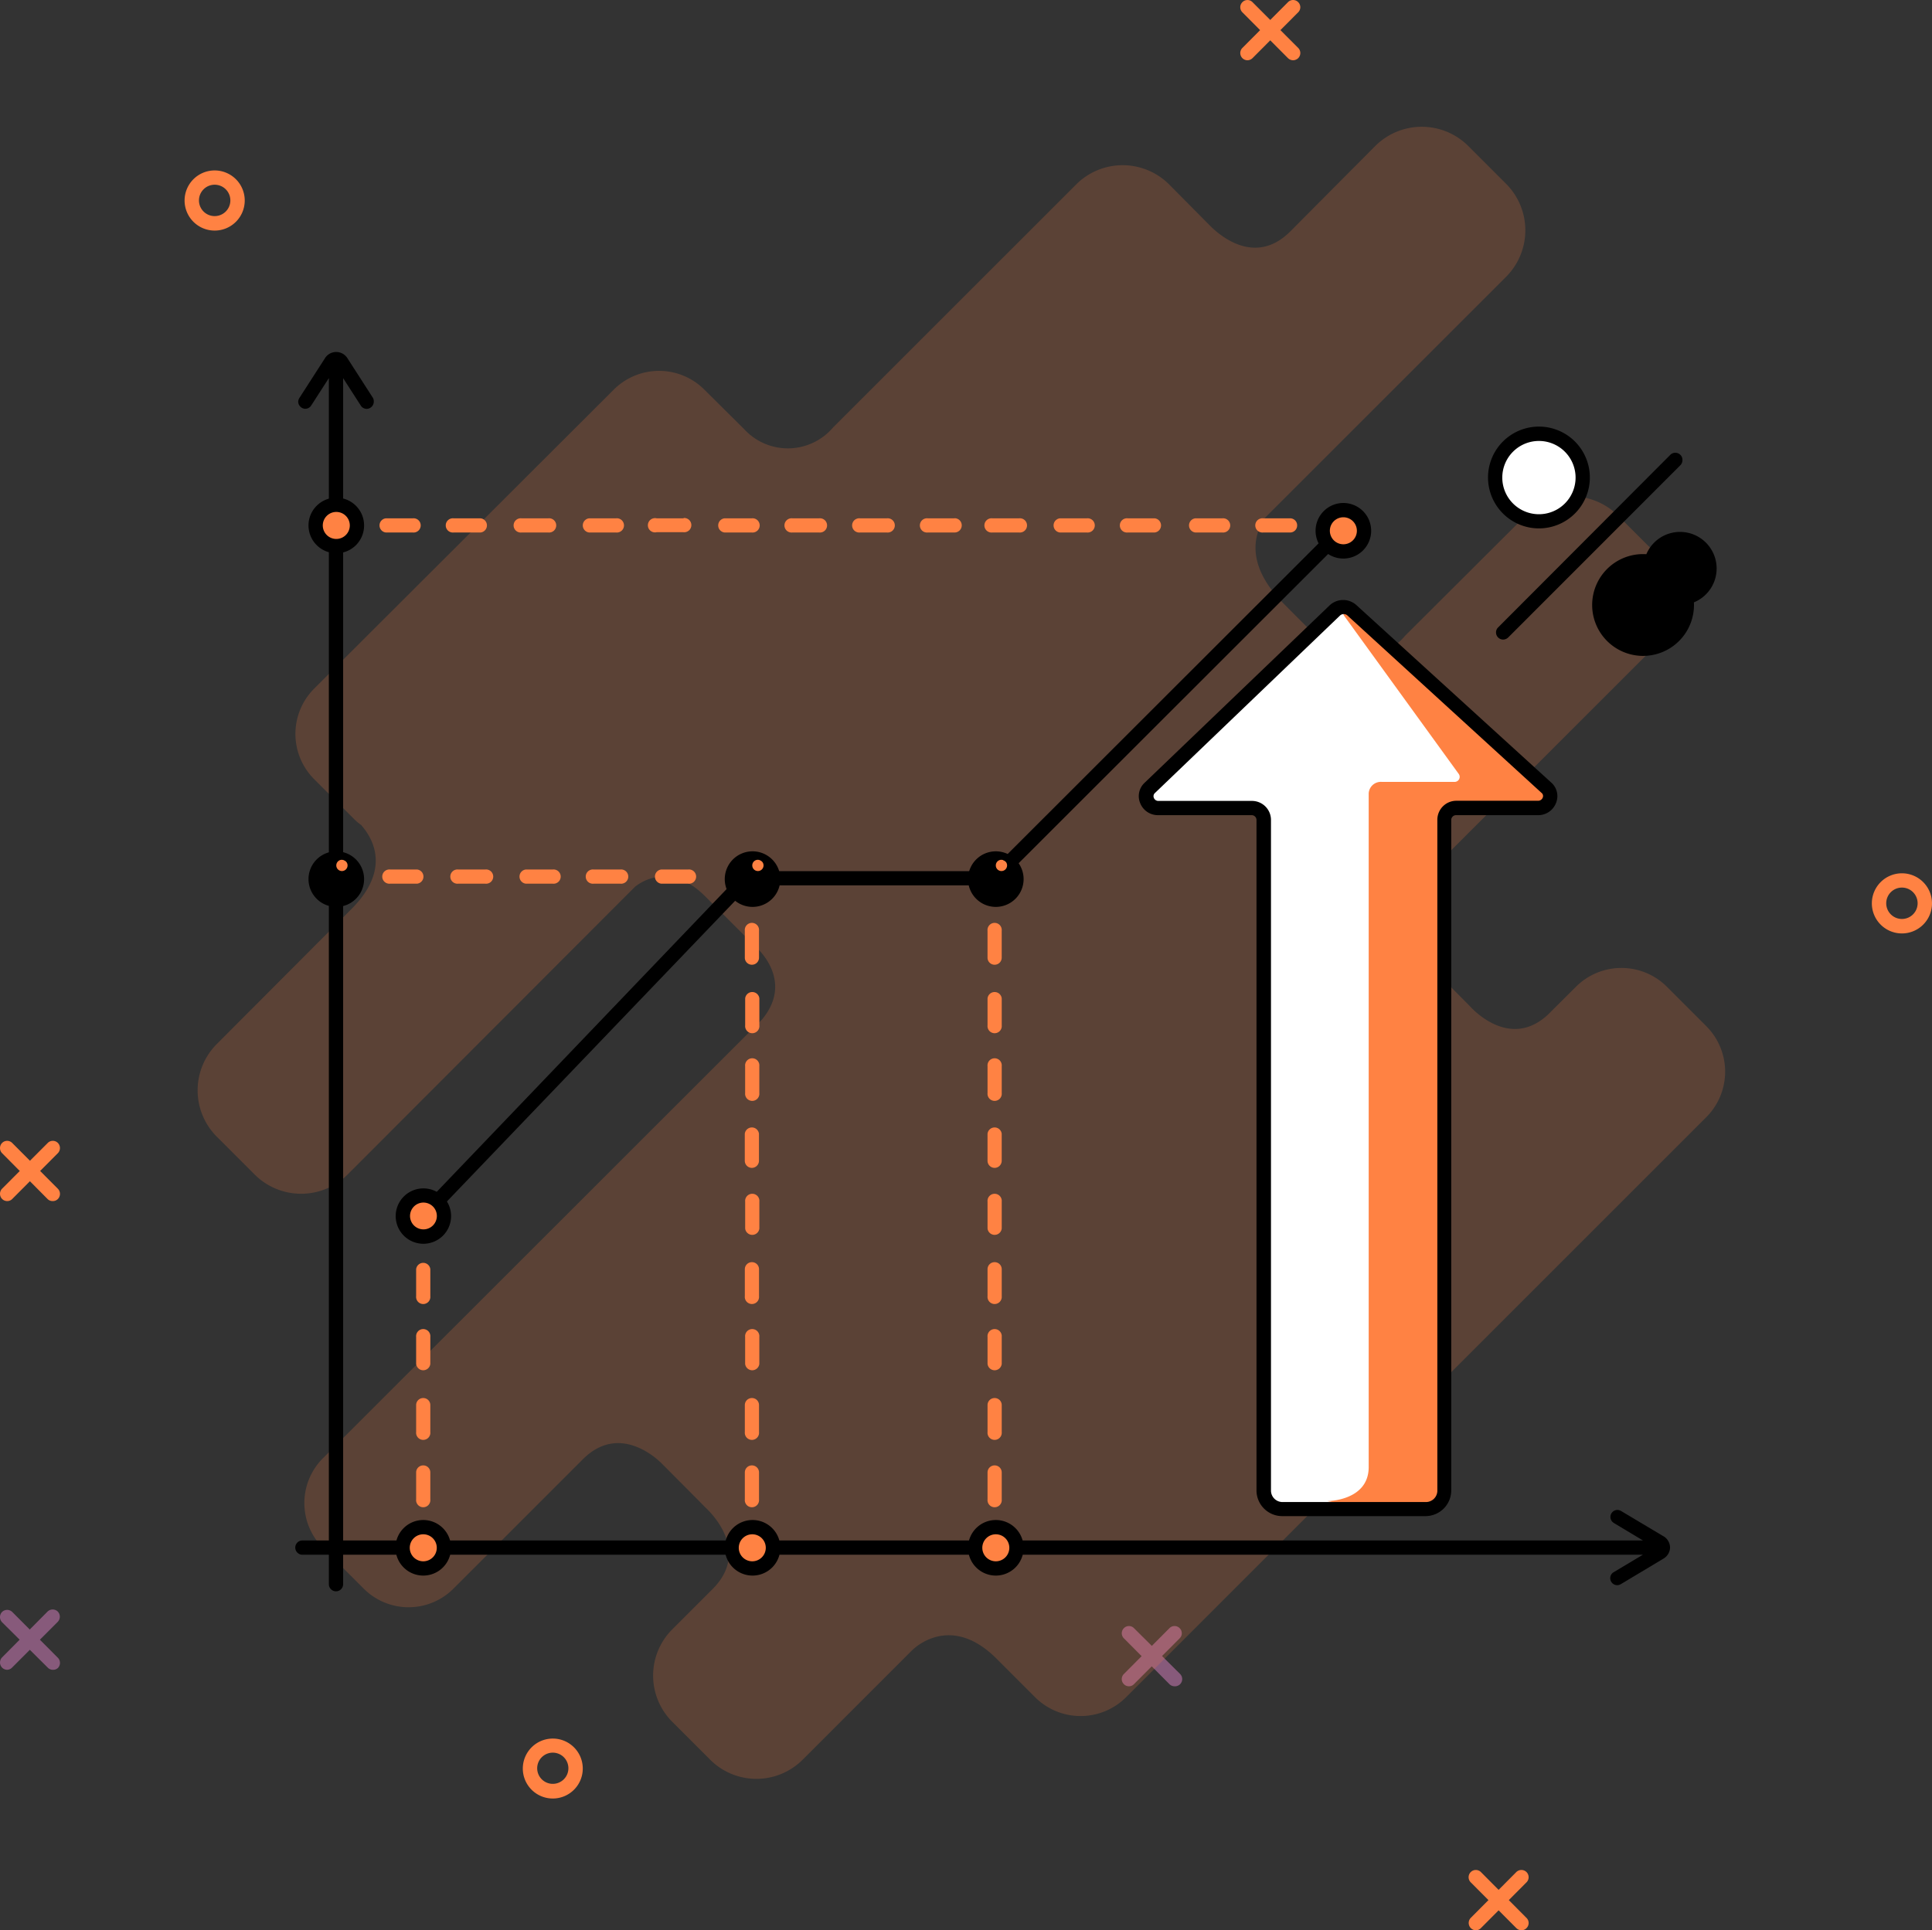 <svg xmlns="http://www.w3.org/2000/svg" width="120" height="119.922" viewBox="0 0 120 119.922"><rect x="0" y="0" width="120" height="119.922" fill="#333333" stroke="none"/><g transform="translate(-419 -2195.22)"><g transform="translate(488.673 2296.238)"><path d="M121.149,3.81a.443.443,0,0,1-.319-.13L118,.831A.443.443,0,0,1,118,.2a.437.437,0,0,1,.627,0l2.867,2.849a.449.449,0,0,1-.313.763Z" transform="translate(-117.866 -0.066)" fill="#875a7b"/><path d="M118.312,3.81A.431.431,0,0,1,118,3.68a.443.443,0,0,1,0-.633L120.83.2a.443.443,0,0,1,.633,0,.443.443,0,0,1,0,.633L118.625,3.68a.432.432,0,0,1-.313.13Z" transform="translate(-117.866 -0.066)" fill="#875a7b"/></g><g transform="translate(419 2295.213)"><path d="M3.282,137.426a.443.443,0,0,1-.313-.136L.131,134.47a.461.461,0,0,1,0-.638.455.455,0,0,1,.633,0L3.6,136.681a.455.455,0,0,1,0,.633A.449.449,0,0,1,3.282,137.426Z" transform="translate(-0.003 -133.68)" fill="#875a7b"/><path d="M.451,137.409a.449.449,0,0,1-.319-.136.455.455,0,0,1,0-.633l2.826-2.849a.455.455,0,0,1,.633,0,.461.461,0,0,1,0,.638L.752,137.273a.443.443,0,0,1-.3.136Z" transform="translate(-0.003 -133.664)" fill="#875a7b"/></g><g transform="translate(419 2195.22)"><path d="M114.491,69.276l-2.471-2.471a4,4,0,0,0-5.633,0l-1.732,1.726c-2.453,2.305-4.871-.52-4.871-.52l-2.53-2.548c-2.826-2.92.16-5.911.16-5.911l13.933-13.938a4.055,4.055,0,0,0,0-5.716l-2.364-2.364a4.049,4.049,0,0,0-5.722,0L95.77,45.005a3.6,3.6,0,0,1-5.361.2L88.174,42.96c-2.364-2.418-1.773-4.309-1.105-5.285L102.048,22.7a4.091,4.091,0,0,0,0-5.763l-2.364-2.364a4.091,4.091,0,0,0-5.763,0l-5.29,5.32c-2.27,2.264-4.575.071-5.078-.461L81.1,16.957a4.085,4.085,0,0,0-5.752,0L60.232,32.072a3.683,3.683,0,0,1-5.521.095l-2.477-2.459a3.978,3.978,0,0,0-5.61,0L28,48.3a3.978,3.978,0,0,0,0,5.61L30.493,56.4a3.628,3.628,0,0,0,.432.366c.833.946,1.773,2.831-.591,5.208l-8.376,8.4a4.073,4.073,0,0,0,0,5.752l2.364,2.364a4.085,4.085,0,0,0,5.752,0L47.92,60.617s2-1.809,4.386.591l.4.4,2.654,2.654s2.536,2.081.473,4.575L28.543,96.113a3.937,3.937,0,0,0,0,5.551l2.554,2.554a3.937,3.937,0,0,0,5.551,0L44.7,96.166c2.418-2.418,4.936.307,4.936.307s2.636,2.648,2.666,2.684c.508.473,2.743,2.784.455,5.072l-2.512,2.512a4.061,4.061,0,0,0,0,5.734l2.364,2.364a4.061,4.061,0,0,0,5.734,0l6.8-6.8c.272-.266,2.447-2.217,5.184.455l2.465,2.465a4,4,0,0,0,5.639,0L114.491,74.9a4,4,0,0,0,0-5.622Z" transform="translate(-8.494 -5.51)" fill="#ff8243" opacity="0.199"/><g transform="translate(11.465 10.589)"><path d="M54.94,184.64a1.862,1.862,0,1,1,1.862,1.874A1.862,1.862,0,0,1,54.94,184.64Zm.893,0a.969.969,0,1,0,.282-.689A.969.969,0,0,0,55.833,184.64Z" transform="translate(-33.932 -85.368)" fill="#ff8243"/><path d="M196.69,93.712a1.868,1.868,0,1,1,1.868,1.874A1.868,1.868,0,0,1,196.69,93.712Zm.893,0a.975.975,0,1,0,.975-.975.975.975,0,0,0-.975.975Z" transform="translate(-91.891 -48.184)" fill="#ff8243"/><path d="M19.4,19.842a1.868,1.868,0,1,1,1.862,1.874A1.868,1.868,0,0,1,19.4,19.842Zm.893,0a.975.975,0,1,0,.969-.975A.975.975,0,0,0,20.293,19.842Z" transform="translate(-19.4 -17.98)" fill="#ff8243"/></g><g transform="translate(77.035 0)"><path d="M130.771,3.81a.455.455,0,0,0,.313-.13L133.922.831a.443.443,0,0,0,0-.632.443.443,0,0,0-.632,0l-2.831,2.843a.449.449,0,0,0,.313.768Z" transform="translate(-130.325 -0.066)" fill="#ff8243"/><path d="M133.609,3.81a.467.467,0,0,0,.313-.13.449.449,0,0,0,0-.638L131.085.2a.437.437,0,0,0-.627,0,.443.443,0,0,0,0,.632L133.29,3.68a.467.467,0,0,0,.319.13Z" transform="translate(-130.325 -0.066)" fill="#ff8243"/></g><g transform="translate(91.216 116.174)"><path d="M154.767,200.348a.449.449,0,0,0,.319-.136l2.831-2.843a.449.449,0,0,0-.633-.638l-2.831,2.849a.455.455,0,0,0,.313.768Z" transform="translate(-154.32 -196.6)" fill="#ff8243"/><path d="M157.6,200.348a.437.437,0,0,0,.313-.136.443.443,0,0,0,0-.632l-2.831-2.849a.449.449,0,0,0-.632.638l2.831,2.843a.461.461,0,0,0,.319.136Z" transform="translate(-154.315 -196.6)" fill="#ff8243"/></g><g transform="translate(0 70.875)"><path d="M.451,123.71a.437.437,0,0,0,.313-.13L3.6,120.731a.455.455,0,0,0,0-.632.443.443,0,0,0-.632,0L.132,122.942a.455.455,0,0,0,0,.632.443.443,0,0,0,.319.136Z" transform="translate(-0.004 -119.966)" fill="#ff8243"/><path d="M3.282,123.71a.443.443,0,0,0,.319-.13.455.455,0,0,0,0-.633L.764,120.1a.443.443,0,0,0-.632,0,.455.455,0,0,0,0,.632l2.826,2.849A.437.437,0,0,0,3.282,123.71Z" transform="translate(-0.004 -119.966)" fill="#ff8243"/></g><g transform="translate(70.731 37.276)"><path d="M133.363,119.895h4.422a1.182,1.182,0,0,0,1.182-1.129V77.074a.745.745,0,0,1,.757-.721h5.066a.727.727,0,0,0,.526-1.259L133.245,64.058a.792.792,0,0,0-1.064,0L120.678,75.1a.727.727,0,0,0,.538,1.247h5.793a.739.739,0,0,1,.757.727v41.691a1.182,1.182,0,0,0,1.182,1.129Z" transform="translate(-119.987 -63.423)" fill="#fff"/><path d="M139.47,119.407s2.548,0,2.571-2.087V75.446a.757.757,0,0,1,.8-.721h4.51a.313.313,0,0,0,.278-.5l-7.152-9.872V63.86L153.32,75.239s.916.975-2,1.111-4.173.083-4.173.083a4.481,4.481,0,0,0-.408,3.275c.544,1.649,0,39.061,0,39.061a4.1,4.1,0,0,1-2.158,1.182A30.573,30.573,0,0,1,139.47,119.407Z" transform="translate(-127.76 -63.426)" fill="#ff8243"/><path d="M137.459,120.041h-8.867a1.6,1.6,0,0,1-1.62-1.572V76.777a.3.3,0,0,0-.313-.284h-5.793a1.182,1.182,0,0,1-1.117-.745,1.129,1.129,0,0,1,.272-1.265l11.5-11.03a1.224,1.224,0,0,1,1.667,0l12.088,11.012a1.123,1.123,0,0,1,.3,1.271,1.182,1.182,0,0,1-1.123.757h-5.066a.3.3,0,0,0-.319.284v41.691A1.6,1.6,0,0,1,137.459,120.041ZM132.393,64a.343.343,0,0,0-.231.089l-11.5,11.03a.266.266,0,0,0-.065.3.3.3,0,0,0,.3.189h5.793a1.182,1.182,0,0,1,1.182,1.182V118.48a.715.715,0,0,0,.733.686h8.867a.709.709,0,0,0,.733-.686v-41.7a1.182,1.182,0,0,1,1.182-1.182h5.066a.307.307,0,0,0,.3-.2.248.248,0,0,0-.077-.29L132.617,64.086a.313.313,0,0,0-.225-.083Z" transform="translate(-119.66 -63.126)"/></g><g transform="translate(18.34 21.868)"><path d="M44.558,98.791,43.92,98.2,63.226,78.031a3.287,3.287,0,0,1,2.364-.975h12.9A2.412,2.412,0,0,0,80.2,76.34L100.555,56l.627.627L80.829,76.967a3.287,3.287,0,0,1-2.364.975H65.573a2.364,2.364,0,0,0-1.714.709Z" transform="translate(-36.301 -44.804)"/><g transform="translate(5.399 32.148)"><path d="M42.349,91.448H40.658a.443.443,0,1,0,0,.881h1.673a.443.443,0,0,0,0-.881Z" transform="translate(-40.164 -91.445)" fill="#ff8243"/><path d="M49.493,91.448H47.808a.443.443,0,1,0,0,.881h1.685a.443.443,0,1,0,0-.881Z" transform="translate(-43.087 -91.445)" fill="#ff8243"/><path d="M56.662,91.448H54.989a.443.443,0,0,0,0,.881h1.673a.443.443,0,1,0,0-.881Z" transform="translate(-46.065 -91.445)" fill="#ff8243"/><path d="M63.7,91.448H62.038a.443.443,0,1,0,0,.881H63.7a.443.443,0,1,0,0-.881Z" transform="translate(-48.906 -91.445)" fill="#ff8243"/><path d="M70.892,91.448H69.219a.443.443,0,0,0,0,.881h1.673a.443.443,0,1,0,0-.881Z" transform="translate(-51.883 -91.445)" fill="#ff8243"/><g transform="translate(22.516 3.315)"><path d="M79.179,111.778a.443.443,0,1,0-.881,0v1.667a.443.443,0,1,0,.881,0Z" transform="translate(-78.271 -102.872)" fill="#ff8243"/><path d="M78.7,147a.437.437,0,0,0-.437.443v1.667a.443.443,0,1,0,.881,0v-1.667A.437.437,0,0,0,78.7,147Z" transform="translate(-78.255 -117.476)" fill="#ff8243"/><path d="M79.179,140.238a.443.443,0,1,0-.881,0v1.673a.443.443,0,0,0,.881,0Z" transform="translate(-78.271 -114.509)" fill="#ff8243"/><path d="M78.7,132.72a.437.437,0,0,0-.437.437v1.673a.443.443,0,1,0,.881,0v-1.673a.437.437,0,0,0-.443-.437Z" transform="translate(-78.255 -111.637)" fill="#ff8243"/><path d="M78.3,127.685a.443.443,0,0,0,.881,0v-1.667a.443.443,0,1,0-.881,0Z" transform="translate(-78.271 -108.694)" fill="#ff8243"/><path d="M78.7,121.075a.443.443,0,0,0,.443-.443v-1.673a.443.443,0,0,0-.881,0v1.673a.443.443,0,0,0,.437.443Z" transform="translate(-78.257 -105.85)" fill="#ff8243"/><path d="M78.3,106.4a.443.443,0,1,0,.881,0v-1.673a.443.443,0,0,0-.881,0Z" transform="translate(-78.271 -100.031)" fill="#ff8243"/><path d="M78.7,99.658a.437.437,0,0,0,.443-.443V97.548a.443.443,0,1,0-.881,0v1.667a.437.437,0,0,0,.437.443Z" transform="translate(-78.255 -97.054)" fill="#ff8243"/><path d="M78.7,154.08a.437.437,0,0,0-.437.437v1.673a.443.443,0,1,0,.881,0v-1.673a.437.437,0,0,0-.443-.437Z" transform="translate(-78.255 -120.371)" fill="#ff8243"/></g><g transform="translate(37.596 3.315)"><path d="M104.649,111.778a.443.443,0,1,0-.881,0v1.667a.443.443,0,1,0,.881,0Z" transform="translate(-103.765 -102.872)" fill="#ff8243"/><path d="M104.211,147a.437.437,0,0,0-.443.443v1.667a.443.443,0,1,0,.881,0v-1.667a.437.437,0,0,0-.437-.443Z" transform="translate(-103.765 -117.476)" fill="#ff8243"/><path d="M104.649,140.238a.443.443,0,1,0-.881,0v1.673a.443.443,0,0,0,.881,0Z" transform="translate(-103.765 -114.509)" fill="#ff8243"/><path d="M104.211,132.72a.437.437,0,0,0-.443.437v1.673a.443.443,0,1,0,.881,0v-1.673A.437.437,0,0,0,104.211,132.72Z" transform="translate(-103.765 -111.637)" fill="#ff8243"/><path d="M103.768,127.685a.443.443,0,0,0,.881,0v-1.667a.443.443,0,1,0-.881,0Z" transform="translate(-103.765 -108.694)" fill="#ff8243"/><path d="M104.213,121.075a.443.443,0,0,0,.437-.443v-1.673a.443.443,0,0,0-.881,0v1.673A.443.443,0,0,0,104.213,121.075Z" transform="translate(-103.767 -105.85)" fill="#ff8243"/><path d="M103.768,106.4a.443.443,0,1,0,.881,0v-1.673a.443.443,0,0,0-.881,0Z" transform="translate(-103.765 -100.031)" fill="#ff8243"/><path d="M104.211,99.658a.437.437,0,0,0,.437-.443V97.548a.443.443,0,1,0-.881,0v1.667a.437.437,0,0,0,.443.443Z" transform="translate(-103.765 -97.054)" fill="#ff8243"/><path d="M104.211,154.08a.437.437,0,0,0-.443.437v1.673a.443.443,0,1,0,.881,0v-1.673A.437.437,0,0,0,104.211,154.08Z" transform="translate(-103.765 -120.371)" fill="#ff8243"/></g></g><g transform="translate(74.084 4.634)"><circle cx="2.713" cy="2.713" r="2.713" transform="translate(0.449 0.455)" fill="#fff"/><path d="M159.522,51.225a3.162,3.162,0,1,1,3.162-3.157,3.162,3.162,0,0,1-3.162,3.157Zm0-5.432a2.276,2.276,0,1,0,2.276,2.276,2.276,2.276,0,0,0-2.276-2.276Z" transform="translate(-156.36 -44.9)"/><circle cx="2.713" cy="2.713" r="2.713" transform="translate(6.94 8.382)" fill="#fff"/><path d="M170.486,64.625a3.162,3.162,0,1,1,3.139-3.151A3.162,3.162,0,0,1,170.486,64.625Zm0-5.432a2.273,2.273,0,1,1,0,.006Z" transform="translate(-160.833 -50.379)"/><path d="M168.78,48.087a.443.443,0,0,0-.443-.437.432.432,0,0,0-.313.13L157.33,58.5a.426.426,0,0,0-.13.313.443.443,0,0,0,.443.443.467.467,0,0,0,.313-.13l10.693-10.7a.449.449,0,0,0,.13-.337Z" transform="translate(-156.703 -46.024)"/></g><path d="M116.032,160.409l-2.654-1.584a.491.491,0,0,0-.219-.065.437.437,0,0,0-.443.443.432.432,0,0,0,.213.366l.065.041,1.744,1.046H31.473a.443.443,0,0,0,0,.887h83.259l-1.809,1.082a.426.426,0,0,0-.219.372.437.437,0,0,0,.443.437.449.449,0,0,0,.219-.065l2.654-1.59a.816.816,0,0,0,.4-.7.828.828,0,0,0-.39-.674Z" transform="translate(-31.03 -86.821)"/><path d="M35.98,39.909l-1.59-2.471a.821.821,0,0,0-1.383,0l-1.59,2.471a.467.467,0,0,0-.077.236.449.449,0,0,0,.443.443.437.437,0,0,0,.366-.207l1.094-1.7v74.93a.443.443,0,1,0,.887,0V38.686l1.094,1.7a.437.437,0,0,0,.366.207.449.449,0,0,0,.443-.443A.467.467,0,0,0,35.98,39.909Z" transform="translate(-31.157 -37.06)"/><g transform="translate(5.235 10.312)"><path d="M49,54.538H47.328a.443.443,0,1,0,0,.881H49a.443.443,0,0,0,0-.881Z" transform="translate(-42.727 -54.517)" fill="#ff8243"/><path d="M56.125,54.538H54.458a.443.443,0,1,0,0,.881h1.667a.443.443,0,1,0,0-.881Z" transform="translate(-45.642 -54.517)" fill="#ff8243"/><path d="M63.312,54.538H61.639a.443.443,0,0,0,0,.881h1.673a.443.443,0,1,0,0-.881Z" transform="translate(-48.62 -54.517)" fill="#ff8243"/><path d="M70.308,54.526H68.623a.443.443,0,1,0,0,.863H70.29a.443.443,0,1,0,0-.881Z" transform="translate(-51.414 -54.505)" fill="#ff8243"/><path d="M77.559,54.538H75.869a.443.443,0,0,0,0,.881h1.691a.443.443,0,1,0,0-.881Z" transform="translate(-54.439 -54.517)" fill="#ff8243"/><path d="M84.585,54.538H82.918a.443.443,0,1,0,0,.881h1.667a.443.443,0,1,0,0-.881Z" transform="translate(-57.279 -54.517)" fill="#ff8243"/><path d="M91.7,54.538H90.028a.443.443,0,1,0,0,.881H91.7a.443.443,0,1,0,0-.881Z" transform="translate(-60.186 -54.517)" fill="#ff8243"/><path d="M98.815,54.536H97.148a.443.443,0,1,0,0,.881h1.667a.443.443,0,1,0,0-.887Z" transform="translate(-63.098 -54.515)" fill="#ff8243"/><path d="M105.595,54.538h-1.667a.443.443,0,1,0,0,.881h1.667a.443.443,0,1,0,0-.881Z" transform="translate(-65.87 -54.517)" fill="#ff8243"/><path d="M112.782,54.538h-1.673a.443.443,0,0,0,0,.881h1.673a.443.443,0,1,0,0-.881Z" transform="translate(-68.848 -54.517)" fill="#ff8243"/><path d="M119.831,54.538h-1.673a.443.443,0,1,0,0,.881h1.673a.443.443,0,0,0,0-.881Z" transform="translate(-71.688 -54.517)" fill="#ff8243"/><path d="M127.012,54.538h-1.673a.443.443,0,0,0,0,.881h1.673a.443.443,0,1,0,0-.881Z" transform="translate(-74.666 -54.517)" fill="#ff8243"/><path d="M134.5,54.981a.437.437,0,0,0-.437-.443h-1.673a.443.443,0,1,0,0,.881h1.673A.437.437,0,0,0,134.5,54.981Z" transform="translate(-77.507 -54.517)" fill="#ff8243"/><path d="M41.952,54.538H40.279a.443.443,0,0,0,0,.881h1.673a.443.443,0,1,0,0-.881Z" transform="translate(-39.886 -54.517)" fill="#ff8243"/></g><g transform="translate(7.504 56.591)"><path d="M44.609,133.189a.443.443,0,0,0-.881,0v1.673a.443.443,0,1,0,.881,0Z" transform="translate(-43.725 -132.796)" fill="#ff8243"/><path d="M44.609,140.238a.443.443,0,1,0-.881,0v1.673a.443.443,0,0,0,.881,0Z" transform="translate(-43.725 -135.637)" fill="#ff8243"/><path d="M44.171,147a.437.437,0,0,0-.443.443v1.667a.443.443,0,1,0,.881,0v-1.667a.437.437,0,0,0-.437-.443Z" transform="translate(-43.725 -138.604)" fill="#ff8243"/><path d="M44.171,154.08a.437.437,0,0,0-.443.437v1.673a.443.443,0,1,0,.881,0v-1.673a.437.437,0,0,0-.437-.437Z" transform="translate(-43.725 -141.499)" fill="#ff8243"/></g><g transform="translate(26.677 31.022)"><rect width="2.565" height="2.565" rx="1.283" transform="translate(0.426 0.443)" fill="#ff8243"/><path d="M77.868,92.992a1.726,1.726,0,1,1,1.232-.5,1.726,1.726,0,0,1-1.232.5Zm0-2.565a.35.35,0,1,0,0-.024Z" transform="translate(-76.16 -89.54)"/></g><g transform="translate(6.224 51.953)"><rect width="2.565" height="2.565" rx="1.283" transform="translate(0.443 0.449)" fill="#ff8243"/><path d="M43.286,128.4a1.72,1.72,0,1,1,1.22-.5,1.726,1.726,0,0,1-1.22.5Zm0-2.56a.833.833,0,1,0,.6.244.839.839,0,0,0-.6-.244Z" transform="translate(-41.56 -124.95)"/></g><g transform="translate(41.786 31.022)"><rect width="2.565" height="2.565" rx="1.283" transform="translate(0.443 0.443)" fill="#ff8243"/><path d="M103.446,92.992a1.726,1.726,0,1,1,1.726-1.726A1.726,1.726,0,0,1,103.446,92.992Zm0-2.565a.35.35,0,1,0,0-.024Z" transform="translate(-101.72 -89.54)"/></g><g transform="translate(63.373 9.381)"><path d="M1.283,0A1.283,1.283,0,1,1,0,1.283,1.283,1.283,0,0,1,1.283,0Z" transform="translate(0.443 0.443)" fill="#ff8243"/><path d="M139.966,56.382a1.726,1.726,0,1,1,1.726-1.726A1.726,1.726,0,0,1,139.966,56.382Zm0-2.565a.839.839,0,1,0,.839.839A.839.839,0,0,0,139.966,53.817Z" transform="translate(-138.24 -52.93)"/></g><g transform="translate(0.822 9.05)"><rect width="2.565" height="2.565" rx="1.283" transform="translate(0.443 0.443)" fill="#ff8243"/><path d="M34.146,55.822A1.726,1.726,0,1,1,35.872,54.1a1.726,1.726,0,0,1-1.726,1.726Zm0-2.565a.839.839,0,1,0,.839.839A.839.839,0,0,0,34.146,53.257Z" transform="translate(-32.42 -52.37)"/></g><g transform="translate(0.822 31.022)"><rect width="2.565" height="2.565" rx="1.283" transform="translate(0.443 0.443)" fill="#ff8243"/><path d="M34.146,92.992a1.726,1.726,0,1,1,1.726-1.726,1.726,1.726,0,0,1-1.726,1.726Zm0-2.565a.35.35,0,1,0,0-.024Z" transform="translate(-32.42 -89.54)"/></g><g transform="translate(6.224 72.565)"><rect width="2.565" height="2.565" rx="1.283" transform="translate(0.443 0.443)" fill="#ff8243"/><path d="M43.286,163.272a1.726,1.726,0,1,1,1.726-1.726,1.726,1.726,0,0,1-1.726,1.726Zm0-2.565a.839.839,0,1,0,.839.839A.839.839,0,0,0,43.286,160.707Z" transform="translate(-41.56 -159.82)"/></g><g transform="translate(26.677 72.565)"><rect width="2.565" height="2.565" rx="1.283" transform="translate(0.426 0.443)" fill="#ff8243"/><path d="M77.868,163.272a1.726,1.726,0,1,1,1.232-.5A1.726,1.726,0,0,1,77.868,163.272Zm0-2.565a.839.839,0,1,0,.839.839A.839.839,0,0,0,77.868,160.707Z" transform="translate(-76.16 -159.82)"/></g><g transform="translate(41.786 72.565)"><rect width="2.565" height="2.565" rx="1.283" transform="translate(0.443 0.443)" fill="#ff8243"/><path d="M103.446,163.272a1.726,1.726,0,1,1,1.726-1.726A1.726,1.726,0,0,1,103.446,163.272Zm0-2.565a.839.839,0,1,0,.839.839.839.839,0,0,0-.839-.839Z" transform="translate(-101.72 -159.82)"/></g></g></g></g></svg>